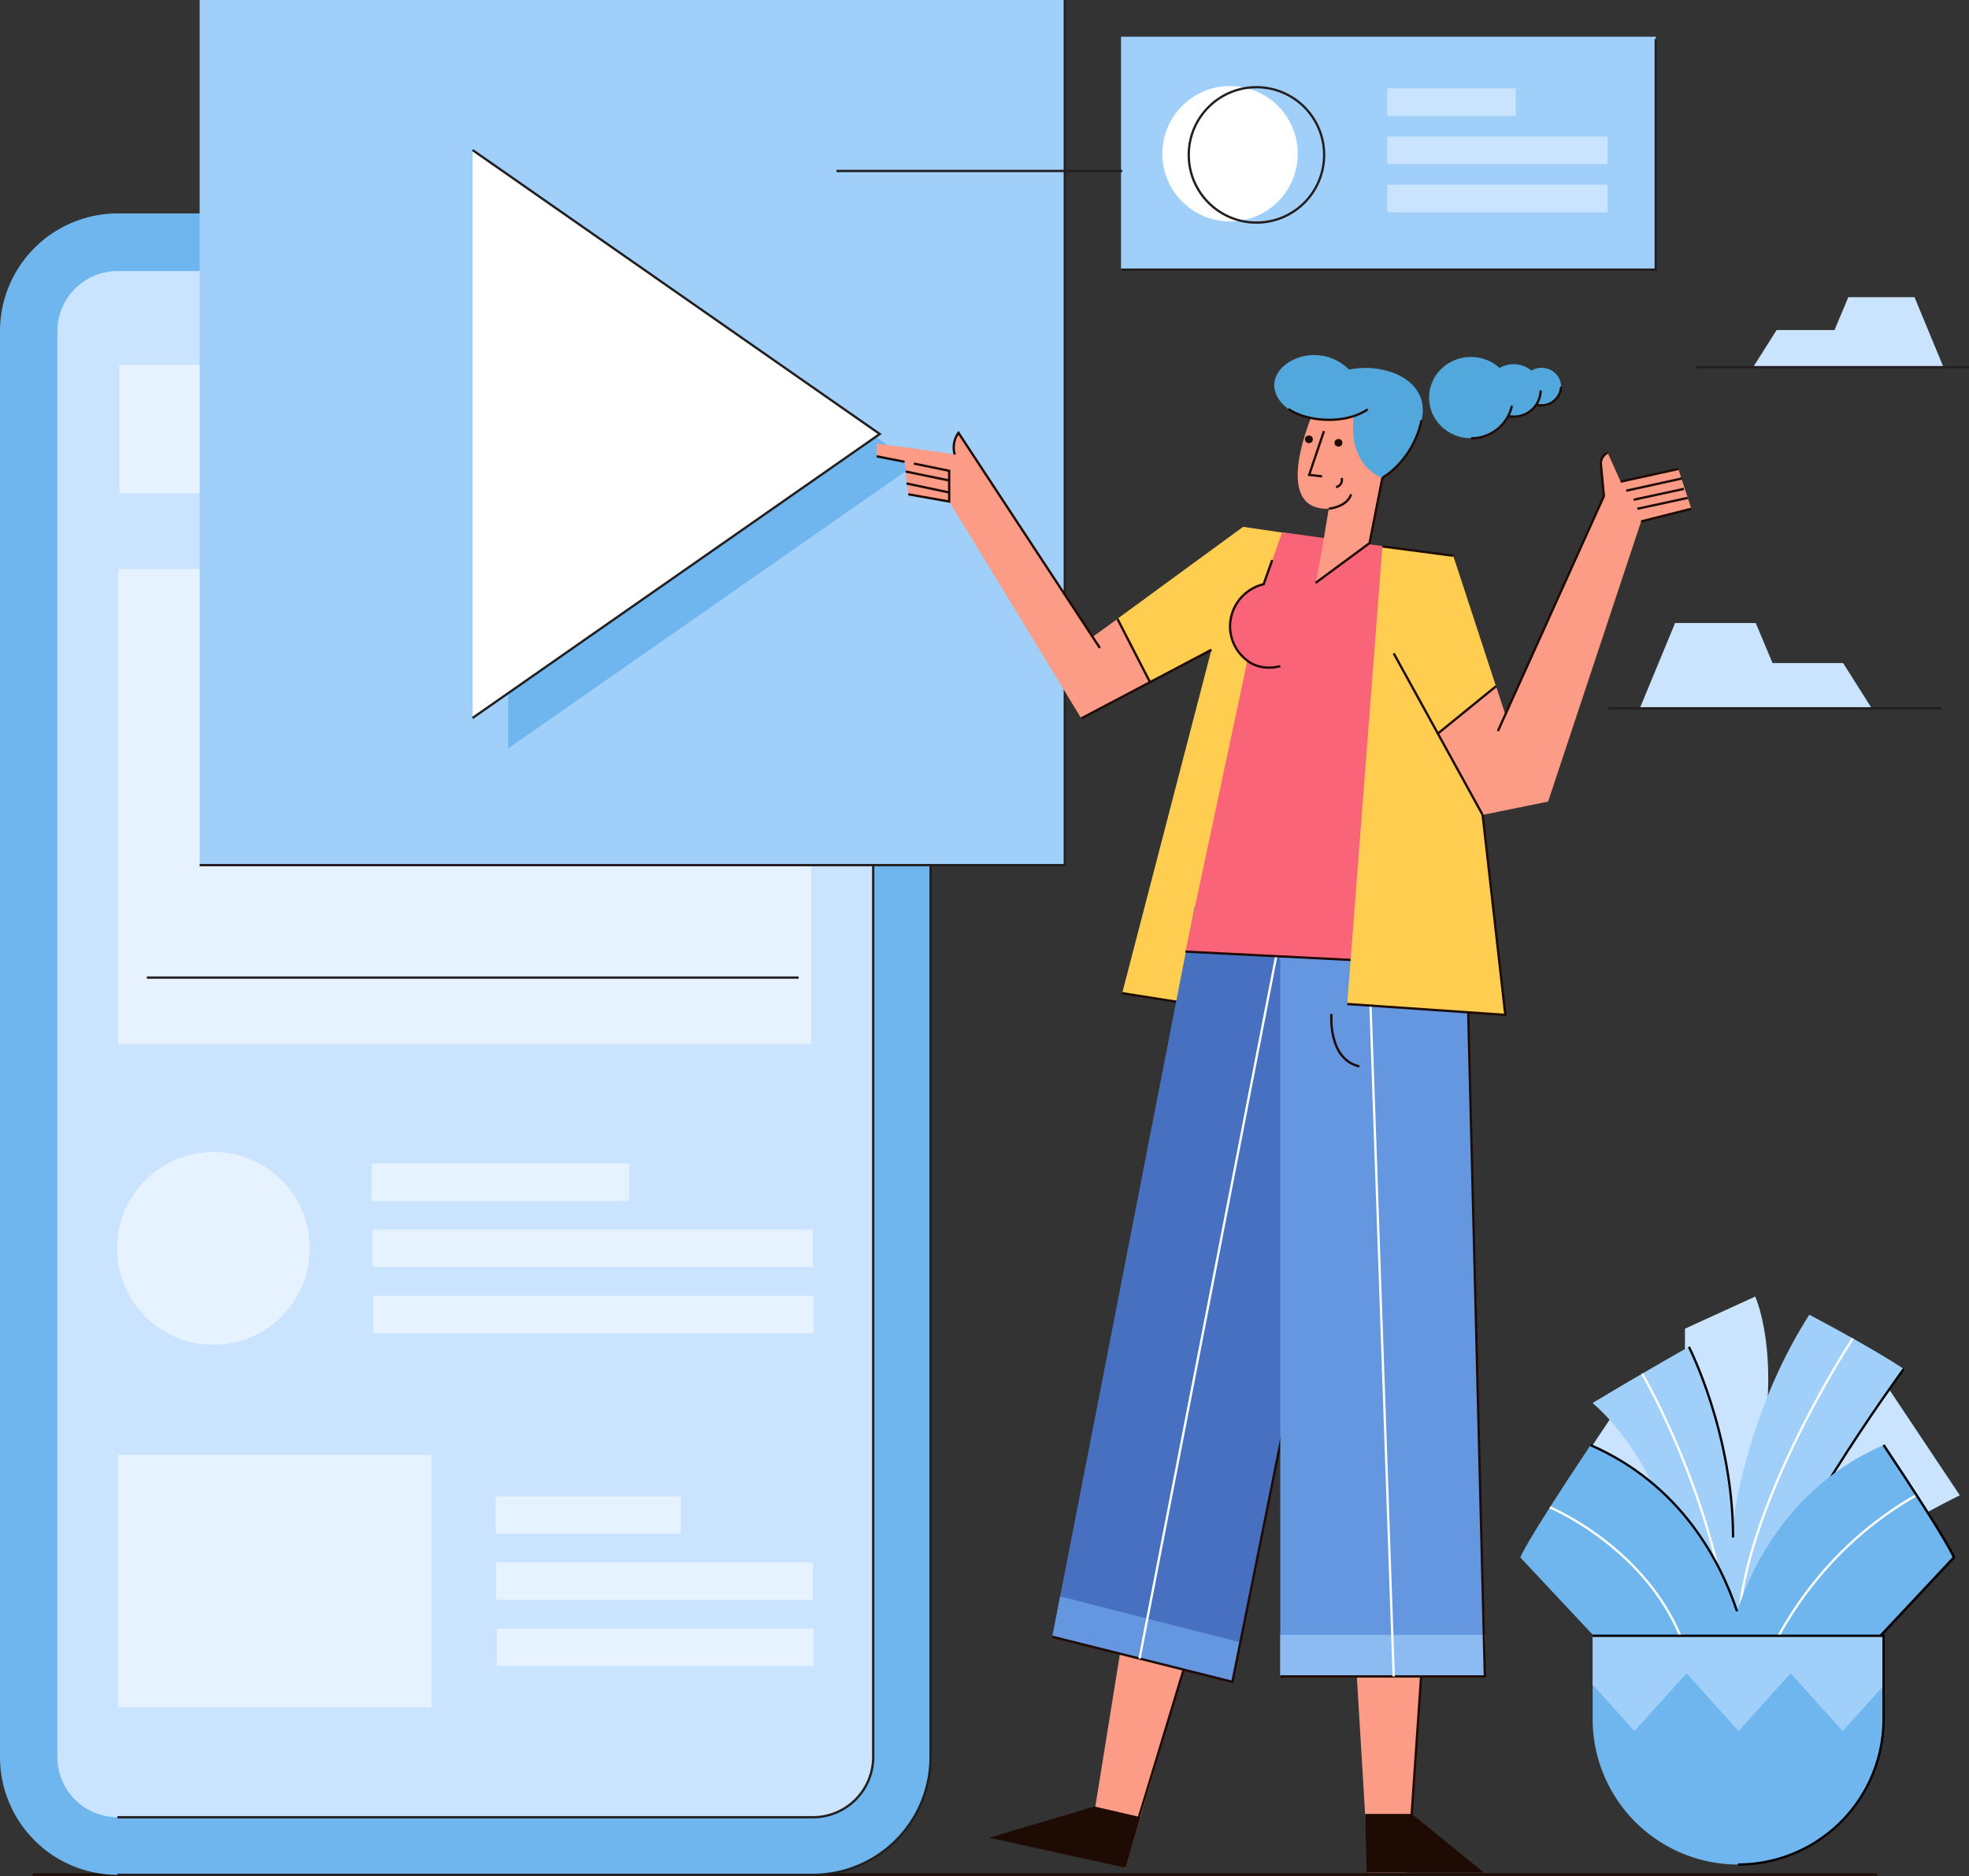 <svg viewBox="0 0 858 817.5" xmlns="http://www.w3.org/2000/svg"><rect x="0" y="0" width="858" height="817.5" fill="#333333" stroke="none"/><path d="m14.23 816.86h803.77" fill="none" stroke="#1e0b04" stroke-miterlimit="10"/><rect fill="#cae3ff" height="698.9" rx="38.67" stroke="#231f20" stroke-miterlimit="10" width="380.5" x="12.5" y="105.55"/><path d="m354.33 817h-303.16a51.33 51.33 0 0 1 -51.17-51.38v-621.24a51.33 51.33 0 0 1 51.17-51.38h303.16a51.33 51.33 0 0 1 51.17 51.38v621.24a51.33 51.33 0 0 1 -51.17 51.38zm-303.16-698.9a26.26 26.26 0 0 0 -26.17 26.28v621.24a26.26 26.26 0 0 0 26.17 26.28h303.16a26.26 26.26 0 0 0 26.17-26.28v-621.24a26.26 26.26 0 0 0 -26.17-26.28z" fill="#6eb6ed"/><path d="m405.5 144.38v621.24a51.33 51.33 0 0 1 -51.17 51.38h-303.16m0-25.1h303.16a26.26 26.26 0 0 0 26.17-26.28v-621.24a26.26 26.26 0 0 0 -26.17-26.28" fill="none" stroke="#231f20" stroke-miterlimit="10"/><rect fill="#6eb6ed" height="43.68" rx="16.83" width="129.5" x="140.5" y="105.55"/><g fill="#fff"><path d="m51.5 248h302v207h-302z" opacity=".52"/><path d="m51.5 634h136.5v110h-136.5z" opacity=".52"/><path d="m52 159h302v56h-302z" opacity=".52"/><path d="m162 507h112.13v16.36h-112.13z" opacity=".52"/><path d="m162.32 535.82h191.86v16.36h-191.86z" opacity=".52"/><path d="m162.64 564.64h191.86v16.36h-191.86z" opacity=".52"/><path d="m216 652h80.68v16.36h-80.68z" opacity=".52"/><path d="m216.23 680.82h138.04v16.36h-138.04z" opacity=".52"/><path d="m216.46 709.64h138.04v16.36h-138.04z" opacity=".52"/></g><path d="m87 0h377v377h-377z" fill="#a0cff9"/><path d="m464 0v377h-377" fill="none" stroke="#231f20" stroke-miterlimit="10"/><path d="m398.85 202.42-177.43-123.74v247.47z" fill="#6eb6ed"/><path d="m383.35 189.13-177.43-123.74v247.48z" fill="#fff"/><path d="m205.92 312.87 177.43-123.74-177.43-123.74" fill="none" stroke="#231f20" stroke-miterlimit="10"/><path d="m714.55 308.66h101.06l-12.45-19.7h-30.76l-7.32-17.46h-35.15z" fill="#cae3ff"/><path d="m701 308.66h145" fill="none" stroke="#231f20" stroke-miterlimit="10"/><path d="m846.88 160h-82.94l10.22-16.17h25.24l6.01-14.33h28.85z" fill="#cae3ff"/><path d="m858 160h-119" fill="none" stroke="#231f20" stroke-miterlimit="10"/><path d="m541.67 229.58-54.76 40.07 14.21 27.61 26.77-14.12-38.9 149.66 29.99 4.72 59.97-202.49z" fill="#ffcd50"/><path d="m488.99 432.8 29.99 4.72 59.97-202.49" fill="none" stroke="#1e0b04" stroke-miterlimit="10"/><path d="m501.12 297.27 26.77-14.13" fill="none" stroke="#1e0b04" stroke-miterlimit="10"/><path d="m476 277.63-58.36-89a10.8 10.8 0 0 0 -1.62 9.45c-14.59-2.36-34-4.72-34-4.72v5.51l12.16 2.36 1.62 14.18 17.83 3.15 57.55 94.52 30-15.8-14.21-27.62z" fill="#fc9c86"/><path d="m471.15 313.07 29.97-15.81-14.21-27.61" fill="none" stroke="#1e0b04" stroke-miterlimit="10"/><path d="m395.78 215.4 17.83 3.15v-13.39l-15.4-3.15" fill="none" stroke="#1e0b04" stroke-miterlimit="10"/><path d="m613.4 816h-17.02l-5.68-94.52h29.18z" fill="#fc9c86"/><path d="m619.88 721.48-6.48 94.52" fill="none" stroke="#1e0b04" stroke-miterlimit="10"/><path d="m490.35 814.24-13.12-26.6 11.35-70.45 28.53 5.96z" fill="#fc9c86"/><path d="m517.11 723.15-27.31 90.09" fill="none" stroke="#1e0b04" stroke-miterlimit="10"/><path d="m537.02 732.89-78.49-19.65 62.07-318.25 80.24 20.48z" fill="#4870c1"/><path d="m461.96 695.68-3.43 17.56 78.49 19.65 3.46-17.22z" fill="#6597e0"/><path d="m600.84 415.47-63.82 317.42-78.49-19.65" fill="none" stroke="#1e0b04" stroke-miterlimit="10"/><path d="m647.03 730.54h-89.15v-322.95h81.05z" fill="#6597e0"/><path d="m557.88 712.42h89.16v18.12h-89.16z" fill="#8cbbf2"/><g fill="none" stroke-miterlimit="10"><path d="m638.93 407.59 8.1 322.95h-89.15" stroke="#1e0b04"/><path d="m557.88 407.59-61.32 315.17" stroke="#fff"/><g stroke="#1e0b04"><path d="m382 198.86 12.16 2.36"/><path d="m479.26 282.35-61.6-93.73a10.8 10.8 0 0 0 -1.62 9.45"/></g></g><path d="m641.36 421-8.1-178.8-74.57-10.24-8.06 22.64a19 19 0 0 0 -14.63 18.3 18.67 18.67 0 0 0 7.55 15l-27 126.83z" fill="#f96479"/><path d="m516.54 414.68 124.82 6.3" fill="none" stroke="#1e0b04" stroke-miterlimit="10"/><path d="m554.37 244.06-3.74 10.52a19 19 0 0 0 -14.63 18.32 18.67 18.67 0 0 0 7.55 15s5.41 4.74 14.33 2.38" fill="none" stroke="#1e0b04" stroke-miterlimit="10"/><path d="m572.47 179.17s-19.47 43.32 6.53 42.53c-3.24 20.48-5.67 32.3-5.67 32.3l23.5-17.33 10.54-53.56z" fill="#fc9c86"/><path d="m573.28 254 23.5-17.33 10.54-53.56" fill="none" stroke="#1e0b04" stroke-miterlimit="10"/><path d="m602.38 208.19s-15.26-4.6-12.46-27.05c-12.59 5.12-32 .39-34.47-11.42s18.64-22.06 32.42-8.67c14.59-3.15 35.66 3.94 31.61 22.06s-17.1 25.08-17.1 25.08z" fill="#52a8dd"/><path d="m596 178.38c-10.53 7.09-27.26 5.08-34.58-.16" fill="none" stroke="#1e0b04" stroke-miterlimit="10"/><path d="m619.48 183.11c-4.06 18.11-17.1 25.08-17.1 25.08" fill="none" stroke="#1e0b04" stroke-miterlimit="10"/><ellipse cx="671.75" cy="168.53" fill="#52a8dd" rx="8.51" ry="8.27"/><path d="m595.97 402.87 11.35 327.67" fill="none" stroke="#fff" stroke-miterlimit="10"/><path d="m680.26 168.53a8.51 8.51 0 0 1 -17 0" fill="none" stroke="#1e0b04" stroke-miterlimit="10"/><ellipse cx="659.6" cy="170.11" fill="#52a8dd" rx="11.75" ry="11.42"/><path d="m671.35 170.11a11.59 11.59 0 0 1 -11.75 11.42 11.81 11.81 0 0 1 -9.71-5" fill="none" stroke="#1e0b04" stroke-miterlimit="10"/><ellipse cx="640.96" cy="173.26" fill="#52a8dd" rx="18.24" ry="17.72"/><path d="m658.82 176.83a18.11 18.11 0 0 1 -17.82 14.17" fill="none" stroke="#1e0b04" stroke-miterlimit="10"/><path d="m579 221.7s8.11-.79 9.73-6.3" fill="none" stroke="#1e0b04" stroke-miterlimit="10"/><path d="m602.38 238.12-15.32 199.4 68.89 4.73-22.69-200.07z" fill="#ffcd50"/><path d="m587.06 437.52 68.89 4.73-22.69-200.07-30.88-4.06" fill="none" stroke="#1e0b04" stroke-miterlimit="10"/><path d="m607.32 284.72 19.23 34.94 25.33-20.6-18.62-56.88" fill="#ffcd50"/><path d="m607.32 284.72 19.24 34.94" fill="none" stroke="#1e0b04" stroke-miterlimit="10"/><path d="m674.59 349.3 40.53-122.08 21.88-5.52-5.67-17.33-25.13 5.52-5.67-12.61a5.15 5.15 0 0 0 -2.92 5.09l1.3 13.82-42.91 95.31-4.07-12.44-25.32 20.6 19.5 35.44z" fill="#fc9c86"/><g fill="none" stroke="#1e0b04" stroke-miterlimit="10"><path d="m651.88 299.06-25.33 20.6 19.51 35.44"/><path d="m700.53 197.28a5.15 5.15 0 0 0 -2.92 5.09l1.3 13.82-46.2 102.4"/><path d="m731.33 204.37-25.13 5.52"/><path d="m715.12 227.22 21.88-5.52"/><path d="m394.64 205.47 18.97 3.92"/><path d="m394.97 210.67 18.64 3.94"/><path d="m732.93 208.49-24.3 5.34"/><path d="m733.76 213.04-21.89 4.72"/><path d="m735.38 216.98-21.88 4.72"/><path d="m580.17 441.86s-1.62 19.69 12.16 22.84"/></g><path d="m594.84 790.45h20.31l31.48 25.55h-51.06z" fill="#1e0b04"/><g stroke="#1e0b04" stroke-miterlimit="10"><path d="m496.3 792.21-19.38-4.48-43.88 13.02 57.14 12.57z" fill="#1e0b04"/><path d="m576.93 187.86-6.46 19.07 5.63.66" fill="none"/><ellipse cx="583.24" cy="192.96" fill="#1e0b04" rx="1.22" ry="1.18"/><ellipse cx="570.36" cy="191.45" fill="#1e0b04" rx="1.22" ry="1.18"/><path d="m584.63 208.31a3.17 3.17 0 0 1 -2.44 3.94" fill="none"/></g><path d="m488.5 16h233v101.5h-233z" fill="#a0cff9"/><path d="m721.5 17v100.5h-233" fill="none" stroke="#231f20" stroke-miterlimit="10"/><path d="m364.5 74.5h124.49" fill="none" stroke="#231f20" stroke-miterlimit="10"/><circle cx="536" cy="67" fill="#fff" r="29.5"/><circle cx="547.5" cy="67.5" fill="none" r="29.5" stroke="#231f20" stroke-miterlimit="10"/><g fill="#cae3ff"><path d="m604.5 38.5h56v12h-56z"/><path d="m604.5 59.5h96v12h-96z"/><path d="m604.5 80.5h96v12h-96z"/></g><circle cx="93" cy="544" fill="#fff" opacity=".52" r="42"/><path d="m348 426h-284" fill="none" stroke="#231f20" stroke-miterlimit="10"/><path d="m694 629.74 14-21 26.23 4.37v-34.11l30.61-14s14.86 32.35-3.5 91.81c23.58-36.68 57.66-57.67 57.66-57.67l35 52.47s-83.07 40.22-91.82 72.57-68.18-94.44-68.18-94.44z" fill="#cae3ff"/><path d="m788.42 572.91c-20.26 31.76-29.36 65.71-33.45 90.73-1.68-42.06-19-76.74-19-76.74s-15.74 8.74-42 24.48c36.73 32.36 42 90.07 42 90.07s2.63 56.84 15.74 0c0 0 13.12 38.91 15.3 8.3s62.53-113.23 62.53-113.23-11.39-7.87-41.12-23.61z" fill="#a0cff9"/><g fill="none" stroke-miterlimit="10"><path d="m755.19 670c0-45.47-19.24-83.07-19.24-83.07" stroke="#000"/><path d="m736 701.45s2.63 56.84 15.74 0c0 0 13.12 38.91 15.3 8.3s62.53-113.23 62.53-113.23" stroke="#000"/><path d="m757.38 715c-1.32-53.75 50-131.77 50-131.77" stroke="#fff"/><path d="m715.58 598.59s38.74 66.13 39.61 135.21" stroke="#fff"/><path d="m820.77 629.74c29.73 44.6 30.61 49 30.61 49l-39.35 42" stroke="#000"/></g><path d="m851.38 678.71s-.88-4.37-30.61-49c-39.23 17.13-56.46 50.32-63.83 72.43-7.37-22.11-24.6-55.3-63.83-72.43-29.74 44.6-30.61 49-30.61 49l39.35 42 49.92 2.9c-.06.39-.08.6-.08.6l5.25-.3 5.24.3s0-.21-.07-.6l49.92-2.9z" fill="#6eb6ed"/><g fill="none" stroke-miterlimit="10"><path d="m675.38 656.84s48.33 20.16 60.62 67.34" stroke="#fff"/><path d="m765.68 733.8s15.53-51.74 69.41-82.27" stroke="#fff"/><g stroke="#000"><path d="m756.94 702.17c-7.37-22.11-24.6-55.3-63.83-72.43"/><path d="m701.85 720.68 49.92 2.9c-.06.39-.08.6-.08.6l5.25-.3 5.24.3s0-.21-.07-.6l49.92-2.9 39.35-42s-.88-4.37-30.61-49"/></g></g><path d="m694 712.82h126.77a0 0 0 0 1 0 0v36.28a63.4 63.4 0 0 1 -63.4 63.4 63.4 63.4 0 0 1 -63.37-63.4v-36.28a0 0 0 0 1 0 0z" fill="#6eb6ed"/><path d="m712.23 754.35 22.46-24.92h.44l22.46 24.92 22.46-24.92h.45l22.46 24.92 17.81-19.76v-21.77h-126.79v21.28z" fill="#a0cff9"/><path d="m757.38 812.5a63.39 63.39 0 0 0 63.39-63.4v-36.28h-126.77" fill="none" stroke="#000" stroke-miterlimit="10"/></svg>